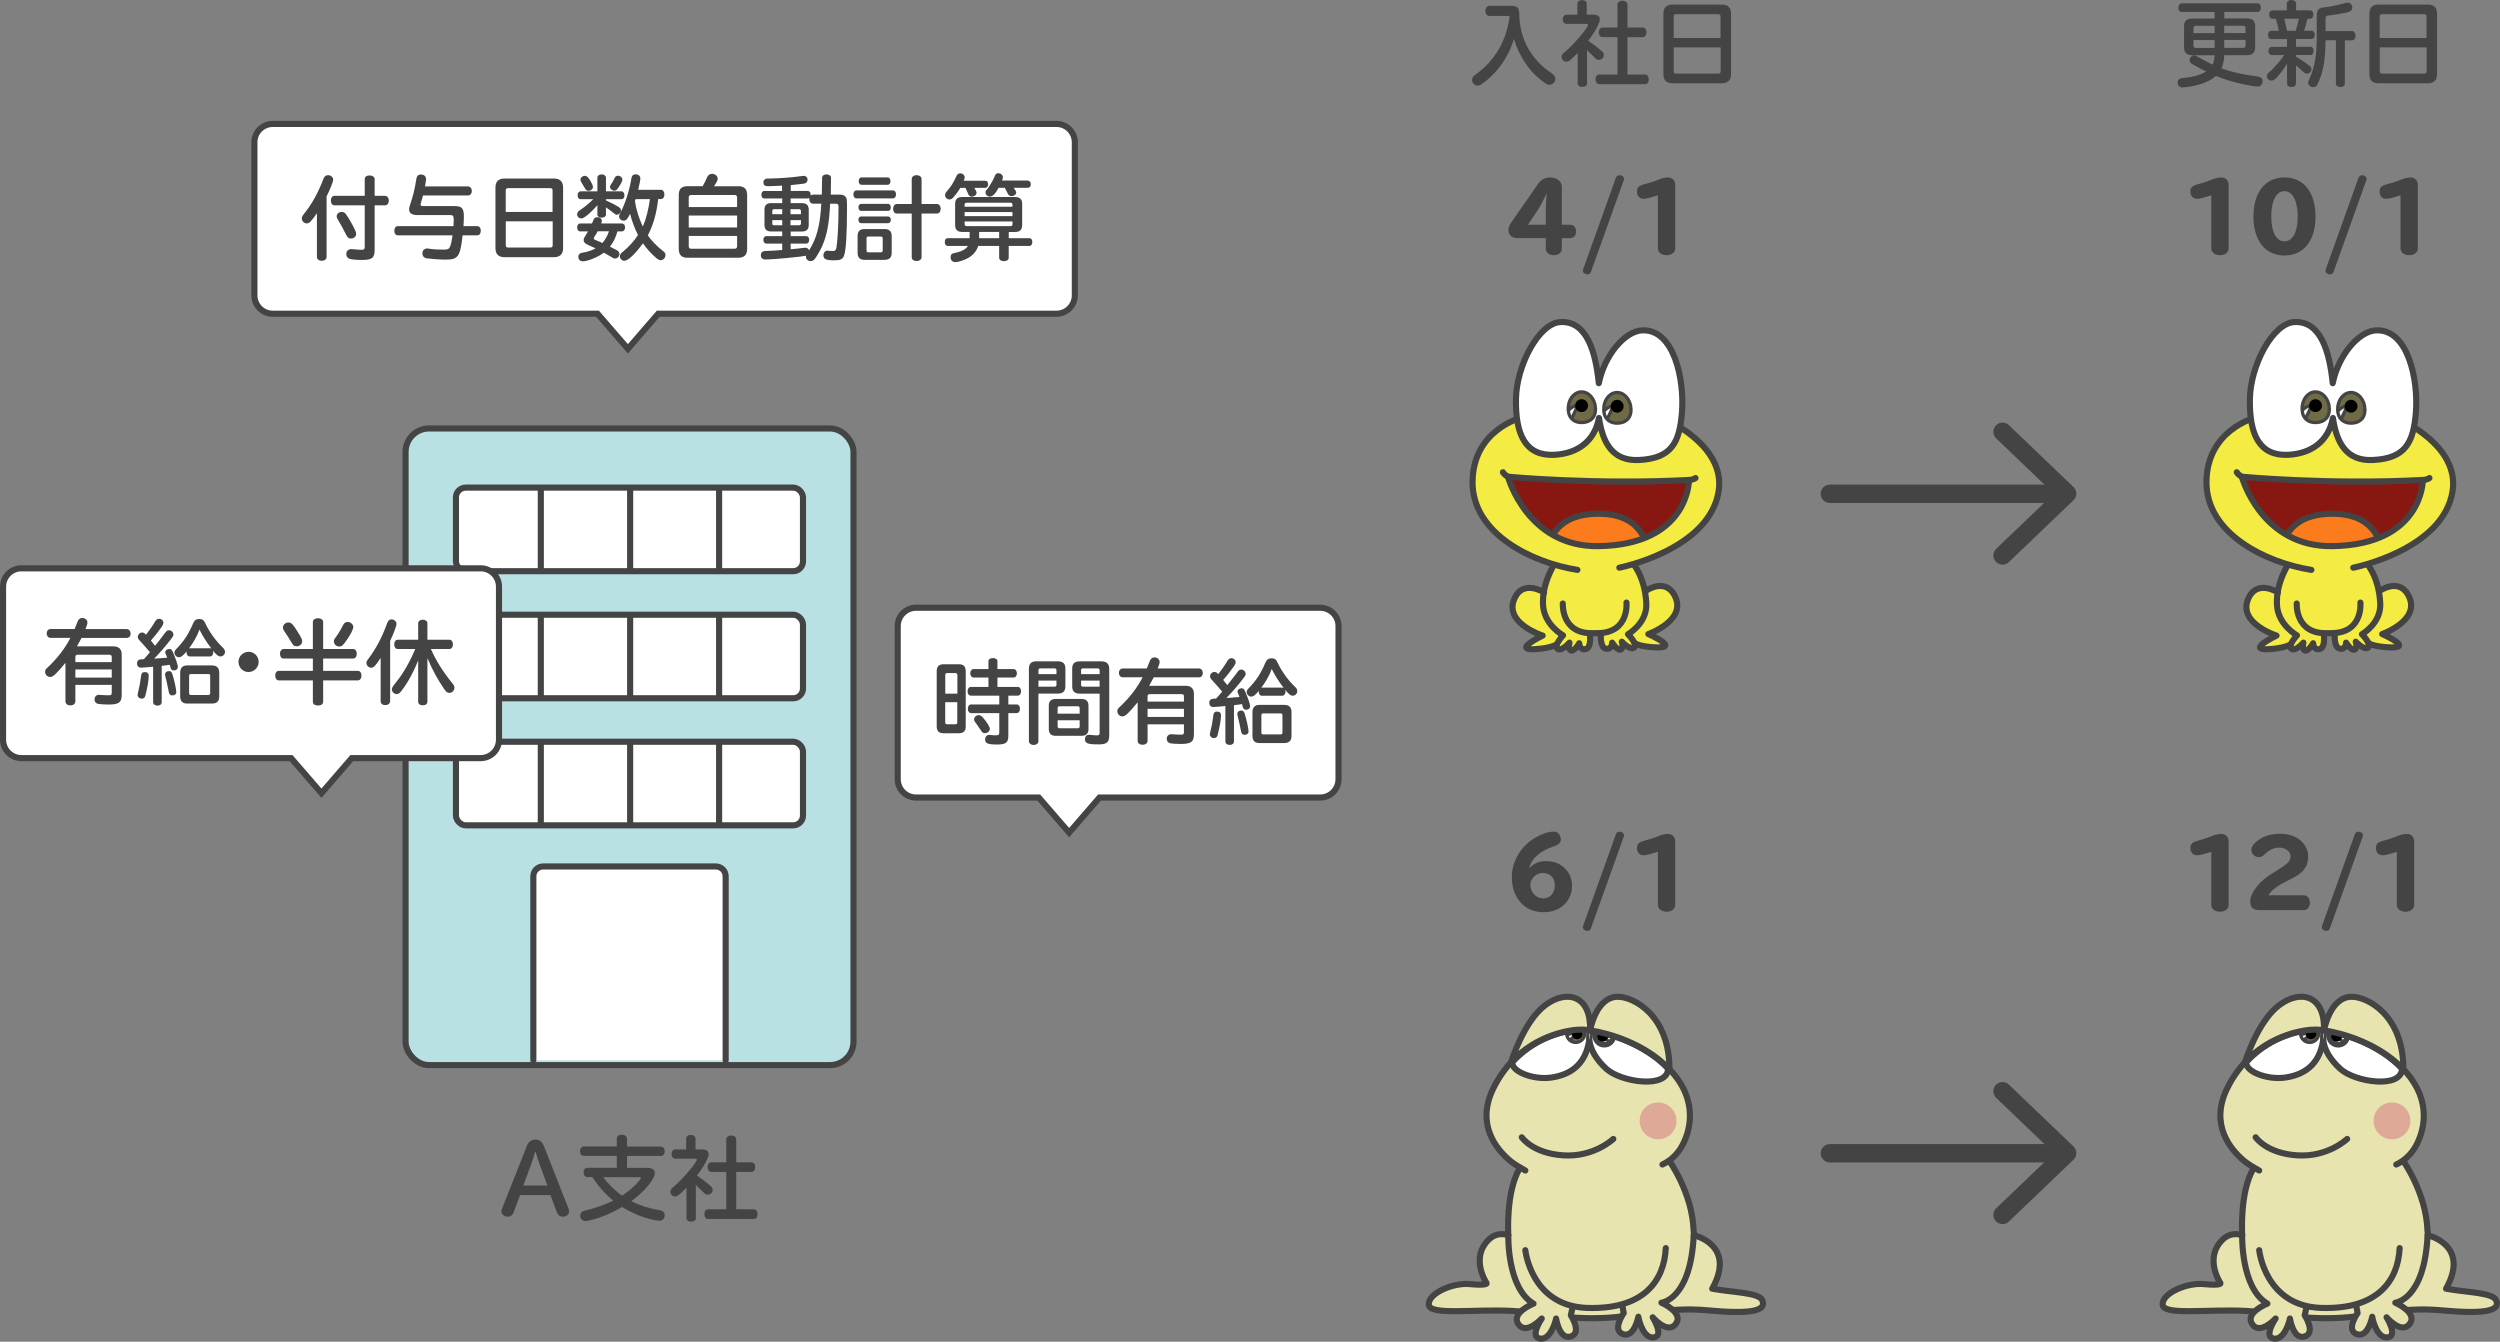 <?xml version="1.0" encoding="UTF-8"?><svg id="_レイヤー_2" xmlns="http://www.w3.org/2000/svg" width="408.32" height="219.14" xmlns:xlink="http://www.w3.org/1999/xlink" viewBox="0 0 408.32 219.14"><rect x="0" y="0" width="408.32" height="219.14" fill="#808080" stroke="none"/><defs><style>.cls-1,.cls-2,.cls-3,.cls-4,.cls-5,.cls-6,.cls-7,.cls-8,.cls-9,.cls-10,.cls-11,.cls-12,.cls-13{stroke:#444;}.cls-1,.cls-2,.cls-3,.cls-4,.cls-5,.cls-6,.cls-8,.cls-9,.cls-12,.cls-13{stroke-linecap:round;stroke-linejoin:round;}.cls-1,.cls-14{fill:#881712;}.cls-2{fill:#b9e0e2;}.cls-3{fill:#e7e4af;}.cls-4{fill:#fc7c1d;}.cls-5,.cls-15,.cls-8,.cls-12{fill:#fff;}.cls-6,.cls-7,.cls-9,.cls-10,.cls-13{fill:none;}.cls-7,.cls-10,.cls-11{stroke-miterlimit:10;}.cls-7,.cls-11,.cls-12{stroke-width:.54px;}.cls-16{clip-path:url(#clippath);}.cls-17{fill:#f4eb43;}.cls-18{fill:#dea996;}.cls-19{fill:#444;}.cls-20,.cls-11{fill:#706b47;}.cls-21{clip-path:url(#clippath-1);}.cls-22{clip-path:url(#clippath-4);}.cls-23{clip-path:url(#clippath-3);}.cls-24{clip-path:url(#clippath-2);}.cls-25{clip-path:url(#clippath-7);}.cls-26{clip-path:url(#clippath-8);}.cls-27{clip-path:url(#clippath-6);}.cls-28{clip-path:url(#clippath-5);}.cls-29{clip-path:url(#clippath-9);}.cls-8,.cls-9{stroke-width:.91px;}.cls-13{stroke-width:3px;}</style><clipPath id="clippath"><circle class="cls-11" cx="257.35" cy="168.76" r="1.49" transform="translate(58.04 403.25) rotate(-82.89)"/></clipPath><clipPath id="clippath-1"><circle class="cls-8" cx="262.03" cy="169.16" r="1.49" transform="translate(-18.92 33.72) rotate(-7.11)"/></clipPath><clipPath id="clippath-2"><circle class="cls-11" cx="377.21" cy="168.76" r="1.49" transform="translate(163.08 522.19) rotate(-82.89)"/></clipPath><clipPath id="clippath-3"><circle class="cls-8" cx="381.89" cy="169.16" r="1.49" transform="translate(-18 48.56) rotate(-7.11)"/></clipPath><clipPath id="clippath-4"><path class="cls-11" d="M266.38,66.77c.08,1.54-.88,2.28-2.1,2.34s-2.26-.57-2.34-2.1,.85-2.83,2.08-2.9c1.23-.07,2.29,1.13,2.37,2.66Z"/></clipPath><clipPath id="clippath-5"><path class="cls-11" d="M260.58,66.67c.08,1.54-.88,2.28-2.1,2.34-1.23,.07-2.26-.57-2.34-2.1s.85-2.83,2.08-2.9c1.23-.07,2.29,1.13,2.37,2.66Z"/></clipPath><clipPath id="clippath-6"><path class="cls-1" d="M246.28,77.86s14.32,1.35,29.58,.53c0,0,.04,10.55-14.72,10.81-11.7,.21-14.85-11.34-14.85-11.34Z"/></clipPath><clipPath id="clippath-7"><path class="cls-11" d="M386.25,66.77c.08,1.54-.88,2.28-2.1,2.34s-2.26-.57-2.34-2.1,.85-2.83,2.08-2.9c1.23-.07,2.29,1.13,2.37,2.66Z"/></clipPath><clipPath id="clippath-8"><path class="cls-11" d="M380.44,66.67c.08,1.54-.88,2.28-2.1,2.34-1.23,.07-2.26-.57-2.34-2.1s.85-2.83,2.08-2.9c1.23-.07,2.29,1.13,2.37,2.66Z"/></clipPath><clipPath id="clippath-9"><path class="cls-1" d="M366.14,77.86s14.32,1.35,29.58,.53c0,0,.04,10.55-14.72,10.81-11.7,.21-14.85-11.34-14.85-11.34Z"/></clipPath></defs><g id="_会社ルールの設定"><g><g><path class="cls-19" d="M247.66,38.89c-.72,0-1.29-.57-1.29-1.29,0-.52,.12-.78,.75-1.69l4.14-5.94c.45-.65,1.11-.99,1.88-.99,1.12,0,1.95,.63,1.95,1.5v6.23h1.42c.53,0,.92,.46,.92,1.09s-.39,1.09-.92,1.09h-1.42v1.74c0,.62-.54,1.05-1.3,1.05s-1.32-.43-1.32-1.05v-1.74h-4.8Zm4.8-4.38c0-.63,.08-2.19,.15-2.91h-.04c-.38,.9-1,2.1-1.41,2.7l-1.6,2.4h2.91v-2.19Z"/><path class="cls-19" d="M259.87,44.33c-.1,.31-.31,.48-.6,.48-.41,0-.74-.27-.74-.58,0-.09,.02-.17,.04-.25l5.33-14.89c.12-.31,.32-.47,.62-.47,.4,0,.72,.26,.72,.57,0,.09-.01,.18-.04,.25l-5.33,14.9Z"/><path class="cls-19" d="M270.77,31.9c-1.42,.45-1.92,.57-2.34,.57-.65,0-1.07-.48-1.07-1.2,0-.62,.33-.95,1.17-1.16,.65-.17,1.75-.52,2.37-.79,.48-.19,1.09-.34,1.46-.34,.78,0,1.25,.48,1.25,1.27v10.32c0,.65-.58,1.11-1.41,1.11s-1.42-.46-1.42-1.11v-8.67Z"/></g><g><path class="cls-19" d="M249.85,141.76c.58-.69,1.56-1.12,2.56-1.12,1.28,0,2.21,.32,3.02,1.04,.87,.78,1.33,1.8,1.33,2.99,0,2.5-1.92,4.32-4.61,4.32-1.69,0-3-.6-3.97-1.81-.87-1.09-1.25-2.31-1.25-4.05,0-2.12,1.11-4.29,2.91-5.7,1.25-.96,2.79-1.6,3.88-1.6,.48,0,.78,.17,.99,.54,.13,.22,.21,.48,.21,.71,0,.58-.32,.88-1.2,1.17-2.26,.78-3.6,1.98-3.95,3.54h.06Zm.64,1.47c-.34,.39-.54,.84-.54,1.26,0,1.25,.95,2.25,2.12,2.25,1.08,0,1.88-.9,1.88-2.12s-.76-2.04-1.95-2.04c-.6,0-1.12,.23-1.5,.65Z"/><path class="cls-19" d="M259.87,151.56c-.1,.32-.31,.48-.6,.48-.41,0-.74-.27-.74-.58,0-.09,.02-.17,.04-.26l5.33-14.89c.12-.32,.32-.47,.62-.47,.4,0,.72,.26,.72,.57,0,.09-.01,.18-.04,.25l-5.33,14.89Z"/><path class="cls-19" d="M270.77,139.12c-1.42,.45-1.92,.57-2.34,.57-.65,0-1.07-.48-1.07-1.2,0-.62,.33-.95,1.17-1.16,.65-.17,1.75-.52,2.37-.79,.48-.19,1.09-.34,1.46-.34,.78,0,1.25,.48,1.25,1.28v10.32c0,.64-.58,1.11-1.41,1.11s-1.42-.46-1.42-1.11v-8.67Z"/></g><g><rect class="cls-2" x="66.24" y="69.98" width="73.16" height="103.98" rx="3.83" ry="3.83"/><rect class="cls-5" x="74.47" y="79.64" width="56.68" height="13.65" rx="1.6" ry="1.6"/><line class="cls-6" x1="102.92" y1="79.79" x2="102.92" y2="92.97"/><line class="cls-2" x1="88.33" y1="79.79" x2="88.33" y2="92.97"/><line class="cls-2" x1="117.45" y1="79.79" x2="117.45" y2="92.97"/><rect class="cls-5" x="74.47" y="100.4" width="56.68" height="13.65" rx="1.6" ry="1.6"/><line class="cls-2" x1="102.92" y1="100.54" x2="102.92" y2="113.73"/><line class="cls-2" x1="88.33" y1="100.54" x2="88.33" y2="113.73"/><line class="cls-2" x1="117.45" y1="100.54" x2="117.45" y2="113.73"/><rect class="cls-5" x="74.47" y="121.15" width="56.68" height="13.65" rx="1.6" ry="1.6"/><line class="cls-2" x1="102.92" y1="121.3" x2="102.92" y2="134.48"/><line class="cls-2" x1="88.33" y1="121.3" x2="88.33" y2="134.48"/><line class="cls-2" x1="117.45" y1="121.3" x2="117.45" y2="134.48"/><path class="cls-5" d="M87.11,173.17v-30.05c0-.88,.71-1.6,1.6-1.6h28.21c.88,0,1.6,.71,1.6,1.6v30.05"/></g><g><path class="cls-19" d="M83.9,198c-.17,.45-.52,.72-.96,.72-.57,0-1.04-.38-1.04-.84,0-.15,.03-.31,.11-.5l4.04-10.21c.28-.71,.72-1.04,1.39-1.04s1.12,.33,1.39,1.04l4.02,10.21c.08,.18,.1,.35,.1,.5,0,.46-.45,.84-1.02,.84-.45,0-.79-.25-.98-.72l-1.05-2.81h-4.96l-1.05,2.81Zm4.33-7.56c-.24-.66-.66-1.95-.76-2.35h-.06c-.12,.48-.46,1.53-.76,2.35l-1.17,3.19h3.92l-1.16-3.19Z"/><path class="cls-19" d="M100.73,186.02c0-.41,.34-.69,.84-.69s.84,.29,.84,.69v1.24h5.52c.36,0,.63,.33,.63,.78s-.25,.76-.63,.76h-5.52v1.95h3.36c.75,0,1.18,.31,1.18,.84,0,.99-1.72,3.06-3.85,4.6,1.45,.72,3.01,1.21,4.53,1.45,.63,.08,.93,.36,.93,.85,0,.52-.34,.89-.85,.89-.24,0-.88-.1-1.49-.26-1.56-.39-3.19-1.09-4.6-1.98-1.96,1.11-3.41,1.71-5,2.11-.48,.12-.81,.18-.99,.18-.51,0-.87-.36-.87-.87,0-.27,.15-.54,.38-.69q.13-.08,.69-.21c1.37-.33,3.12-.96,4.33-1.56-1.21-.96-2.5-2.42-3.4-3.85h-.81c-.38,0-.63-.3-.63-.76s.25-.75,.63-.75h4.79v-1.95h-5.38c-.38,0-.63-.31-.63-.76s.27-.78,.63-.78h5.38v-1.24Zm-2.19,6.25c.78,1.1,1.88,2.17,3.06,3.02,1.27-.85,2.13-1.62,2.91-2.58,.12-.13,.17-.23,.17-.29,0-.1-.1-.15-.31-.15h-5.82Z"/><path class="cls-19" d="M113.66,198.94c0,.36-.31,.6-.78,.6s-.76-.24-.76-.6v-4.96c-1.16,1.19-1.48,1.44-1.86,1.44-.41,0-.77-.36-.77-.79,0-.19,.09-.39,.23-.54q.06-.06,.43-.38c1.37-1.14,3.66-3.85,3.66-4.3,0-.1-.11-.17-.32-.17h-3.21c-.36,0-.6-.3-.6-.73s.24-.77,.6-.77h1.79v-1.77c0-.36,.32-.61,.76-.61s.77,.25,.77,.61v1.77h1.12c.66,0,1.02,.27,1.02,.75,0,.6-.79,2.07-1.91,3.51,.99,.68,1.44,1.02,2.21,1.68,.24,.19,.36,.42,.36,.66,0,.44-.38,.78-.81,.78-.3,0-.41-.06-.74-.42-.2-.21-.78-.78-1.2-1.17v5.41Zm4.95-12.85c0-.36,.34-.63,.81-.63s.83,.27,.83,.63v3.75h2.5c.36,0,.6,.31,.6,.78s-.24,.79-.6,.79h-2.5v6.1h2.88c.34,0,.6,.33,.6,.79s-.24,.79-.6,.79h-7.51c-.34,0-.58-.33-.58-.79s.24-.79,.58-.79h3v-6.1h-2.43c-.36,0-.62-.33-.62-.79s.25-.78,.62-.78h2.43v-3.75Z"/></g><g><path class="cls-19" d="M361.16,31.9c-1.42,.45-1.92,.57-2.34,.57-.65,0-1.07-.48-1.07-1.2,0-.62,.33-.95,1.17-1.16,.65-.17,1.75-.52,2.37-.79,.48-.19,1.09-.34,1.46-.34,.78,0,1.25,.48,1.25,1.27v10.32c0,.65-.58,1.11-1.41,1.11s-1.42-.46-1.42-1.11v-8.67Z"/><path class="cls-19" d="M378.19,35.36c0,3.94-1.94,6.37-5.07,6.37s-5.07-2.43-5.07-6.37,1.93-6.38,5.07-6.38,5.07,2.43,5.07,6.38Zm-7.23,0c0,2.52,.82,4.06,2.16,4.06s2.16-1.54,2.16-4.06-.83-4.14-2.16-4.14-2.16,1.59-2.16,4.14Z"/><path class="cls-19" d="M381.16,44.33c-.1,.31-.31,.48-.6,.48-.41,0-.74-.27-.74-.58,0-.09,.02-.17,.04-.25l5.33-14.89c.12-.31,.31-.47,.62-.47,.4,0,.72,.26,.72,.57,0,.09-.01,.18-.04,.25l-5.33,14.9Z"/><path class="cls-19" d="M392.06,31.9c-1.42,.45-1.92,.57-2.34,.57-.65,0-1.07-.48-1.07-1.2,0-.62,.33-.95,1.17-1.16,.65-.17,1.75-.52,2.37-.79,.48-.19,1.09-.34,1.46-.34,.78,0,1.25,.48,1.25,1.27v10.32c0,.65-.58,1.11-1.41,1.11s-1.42-.46-1.42-1.11v-8.67Z"/></g><g><path class="cls-19" d="M361.16,139.12c-1.42,.45-1.92,.57-2.34,.57-.65,0-1.07-.48-1.07-1.2,0-.62,.33-.95,1.17-1.16,.65-.17,1.75-.52,2.37-.79,.48-.19,1.09-.34,1.46-.34,.78,0,1.25,.48,1.25,1.28v10.32c0,.64-.58,1.11-1.41,1.11s-1.42-.46-1.42-1.11v-8.67Z"/><path class="cls-19" d="M376.3,146.23c.55,0,.97,.51,.97,1.21s-.4,1.21-.97,1.21h-7.17c-1.18,0-1.6-.39-1.6-1.52,0-.64,.4-1.5,1.11-2.37,.66-.83,1.54-1.56,2.79-2.31l.34-.21c1.94-1.18,2.34-1.59,2.34-2.4,0-.77-.82-1.4-1.84-1.4-.92,0-1.63,.35-2.52,1.21-.23,.23-.53,.35-.83,.35-.66,0-1.21-.54-1.21-1.2,0-.38,.17-.69,.53-1.07,1.02-1.02,2.44-1.56,4.15-1.56,1.18,0,2.24,.3,3.04,.86,.96,.67,1.56,1.74,1.56,2.77s-.25,1.75-.85,2.42c-.5,.53-1.02,.88-2.42,1.58l-.42,.21c-1.28,.6-2.5,1.56-2.8,2.21h5.8Z"/><path class="cls-19" d="M380.56,151.56c-.1,.32-.31,.48-.6,.48-.41,0-.74-.27-.74-.58,0-.09,.02-.17,.04-.26l5.33-14.89c.12-.32,.31-.47,.62-.47,.4,0,.72,.26,.72,.57,0,.09-.01,.18-.04,.25l-5.33,14.89Z"/><path class="cls-19" d="M391.46,139.12c-1.42,.45-1.92,.57-2.34,.57-.65,0-1.07-.48-1.07-1.2,0-.62,.33-.95,1.17-1.16,.65-.17,1.75-.52,2.37-.79,.48-.19,1.09-.34,1.46-.34,.78,0,1.25,.48,1.25,1.28v10.32c0,.64-.58,1.11-1.41,1.11s-1.42-.46-1.42-1.11v-8.67Z"/></g><g><g><path class="cls-15" d="M215.62,99.26h-66c-1.66,0-3,1.34-3,3v25c0,1.66,1.34,3,3,3h20.04l4.96,5.73,4.96-5.73h36.04c1.66,0,3-1.34,3-3v-25c0-1.66-1.34-3-3-3Z"/><path class="cls-10" d="M215.62,99.26h-66c-1.66,0-3,1.34-3,3v25c0,1.66,1.34,3,3,3h20.04l4.96,5.73,4.96-5.73h36.04c1.66,0,3-1.34,3-3v-25c0-1.66-1.34-3-3-3Z"/></g><g><path class="cls-19" d="M156.61,108.49c.75,0,1.12,.36,1.12,1.12v9.04c0,.75-.36,1.11-1.12,1.11h-2.5c-.75,0-1.12-.36-1.12-1.11v-9.04c0-.75,.38-1.12,1.12-1.12h2.5Zm-.25,1.76c0-.21-.1-.32-.31-.32h-1.35c-.21,0-.31,.11-.31,.32v3.04h1.98v-3.04Zm-1.98,4.44v3.3c0,.21,.1,.3,.31,.3h1.35c.22,0,.31-.09,.31-.3v-3.3h-1.98Zm7.05-6.66c0-.33,.3-.55,.75-.55s.73,.22,.73,.55v1.25h2.62c.33,0,.56,.29,.56,.69s-.23,.69-.56,.69h-2.62v1.53h3.32c.31,0,.54,.3,.54,.72s-.23,.71-.54,.71h-1.54v1.44h1.36c.32,0,.54,.28,.54,.7s-.22,.71-.54,.71h-1.36v3.65c0,1.18-.38,1.48-1.86,1.48s-1.93-.19-1.93-.81c0-.48,.27-.77,.72-.77,.06,0,.11,0,.23,.02,.22,.04,.51,.06,.78,.06,.46,0,.58-.1,.58-.51v-3.12h-4.6c-.32,0-.54-.3-.54-.71s.22-.7,.54-.7h4.6v-1.44h-4.62c-.33,0-.56-.29-.56-.71s.23-.72,.56-.72h2.85v-1.53h-2.4c-.34,0-.57-.29-.57-.69s.22-.69,.57-.69h2.4v-1.25Zm-.96,9.08c.72,.83,1.2,1.6,1.2,1.93,0,.36-.39,.71-.79,.71-.3,0-.44-.09-.65-.43-.15-.24-.38-.58-.71-1.04-.42-.55-.42-.57-.42-.81,0-.36,.36-.67,.76-.67,.23,0,.42,.11,.6,.32Z"/><path class="cls-19" d="M169.61,121.03c0,.38-.32,.64-.78,.64s-.78-.25-.78-.64v-11.79c0-.84,.39-1.23,1.23-1.23h3.52c.81,0,1.21,.39,1.21,1.18v2.91c0,.78-.4,1.18-1.2,1.18h-3.21v7.74Zm2.94-11.56c0-.2-.1-.3-.3-.3h-2.33c-.21,0-.31,.09-.31,.3v.64h2.94v-.64Zm-2.94,1.69v.99h2.64c.2,0,.3-.1,.3-.31v-.68h-2.94Zm7.06,3c.74,0,1.11,.38,1.11,1.1v3.81c0,.73-.38,1.11-1.11,1.11h-4.26c-.74,0-1.11-.38-1.11-1.11v-3.81c0-.72,.38-1.1,1.11-1.1h4.26Zm-.33,1.5c0-.21-.1-.31-.32-.31h-2.95c-.21,0-.33,.1-.33,.31v.9h3.6v-.9Zm-3.6,1.98v.99c0,.21,.12,.32,.33,.32h2.95c.21,0,.32-.11,.32-.32v-.99h-3.6Zm3.58-4.35c-.79,0-1.2-.39-1.2-1.18v-2.92c0-.78,.39-1.17,1.2-1.17h3.6c.83,0,1.25,.41,1.25,1.23v10.82c0,1.17-.39,1.51-1.73,1.51-1.81,0-2.23-.17-2.23-.86,0-.45,.25-.71,.69-.71,.08,0,.11,0,.24,.02,.24,.04,.75,.08,1,.08,.36,0,.46-.11,.46-.46v-6.35h-3.28Zm3.28-3.82c0-.2-.12-.3-.31-.3h-2.42c-.2,0-.3,.1-.3,.3v.64h3.03v-.64Zm0,1.69h-3.03v.68c0,.21,.09,.31,.3,.31h2.73v-.99Z"/><path class="cls-19" d="M193.67,112.01c.87,0,1.33,.46,1.33,1.32v6.55c0,1.29-.45,1.63-2.15,1.63-.55,0-1.36-.04-1.69-.11-.38-.08-.6-.34-.6-.72,0-.46,.29-.76,.75-.76,.04,0,.08,0,.24,.01,.3,.03,.88,.06,1.32,.06,.4,0,.5-.07,.5-.42v-1.27h-5.94v2.7c0,.38-.33,.64-.81,.64s-.81-.25-.81-.64v-6.3c-1.48,1.8-2.02,2.31-2.49,2.31s-.83-.39-.83-.86c0-.31,.06-.39,.55-.84,1.47-1.38,2.78-3.1,3.58-4.69h-3.25c-.36,0-.62-.3-.62-.72s.26-.72,.62-.72h3.93c.12-.25,.36-.87,.45-1.12,.18-.48,.44-.69,.79-.69,.48,0,.86,.33,.86,.75,0,.21-.06,.41-.32,1.06h6.75c.34,0,.62,.32,.62,.74s-.26,.71-.62,.71h-7.39c-.24,.46-.53,1-.75,1.38h5.97Zm-.3,1.72c0-.24-.12-.36-.36-.36h-5.22c-.24,0-.36,.12-.36,.36v.86h5.94v-.86Zm-5.94,2.04v1.33h5.94v-1.33h-5.94Z"/><path class="cls-19" d="M199.51,112.84c-.57-.67-.72-.86-1.62-1.84-.19-.2-.25-.35-.25-.54,0-.38,.33-.71,.71-.71,.23,0,.38,.07,.63,.36,.51-.66,1.11-1.51,1.5-2.19,.2-.3,.38-.42,.63-.42,.39,0,.71,.29,.71,.64,0,.2-.06,.33-.27,.66-.53,.76-1.16,1.58-1.77,2.25,.29,.36,.51,.64,.67,.85l.74-.93c.51-.64,.57-.73,.92-1.21,.21-.29,.39-.41,.63-.41,.36,0,.71,.35,.71,.71,0,.21-.06,.33-.32,.66-.92,1.2-1.78,2.21-2.82,3.29q1.12-.09,1.33-.11l.63-.04,.17-.03c-.13-.34-.18-.43-.23-.57-.07-.15-.09-.21-.09-.3,0-.3,.29-.54,.65-.54,.31,0,.42,.09,.6,.51,.57,1.37,.81,2.08,.81,2.42s-.27,.57-.66,.57c-.21,0-.39-.1-.48-.28t-.09-.29l-.09-.35c-.29,.05-.46,.08-1.12,.15l-.2,.03v5.92c0,.34-.27,.57-.69,.57s-.71-.22-.71-.57v-5.78l-.24,.02-.3,.03q-1.37,.11-1.42,.11c-.41,0-.67-.27-.67-.69,0-.33,.15-.55,.42-.63,.12-.04,.22-.04,.61-.06h.08c.32-.33,.67-.75,1-1.14l-.09-.12Zm-.09,4.05c0,.64-.21,1.83-.55,3.18-.08,.31-.29,.48-.58,.48-.39,0-.69-.27-.69-.63,0-.07,.01-.12,.08-.4,.27-1.14,.29-1.23,.51-2.78,.04-.36,.24-.52,.6-.52,.43,0,.64,.22,.64,.67Zm3.85-.38c.3,.9,.65,2.47,.65,2.94,0,.36-.24,.57-.65,.57-.21,0-.39-.11-.48-.29-.04-.08-.06-.09-.11-.38-.21-1.04-.38-1.83-.55-2.49-.03-.17-.04-.21-.04-.28,0-.3,.27-.53,.63-.53,.27,0,.45,.15,.55,.45Zm2.85-2.87c-.32,0-.53-.27-.53-.67,0-.03,0-.06,.01-.13-.61,.72-.9,.94-1.24,.94-.38,0-.74-.36-.74-.75,0-.22,.08-.36,.36-.66,1.24-1.29,1.93-2.36,2.71-4.17,.21-.48,.49-.68,.99-.68s.74,.17,.99,.72c.67,1.42,1.71,2.86,2.87,3.97,.24,.22,.34,.43,.34,.67,0,.41-.34,.75-.74,.75-.34,0-.61-.21-1.18-.9l-.04-.06c.03,.13,.04,.2,.04,.3,0,.39-.22,.66-.53,.66h-3.33Zm3.67,1.49c.75,0,1.15,.4,1.15,1.17v3.9c0,.75-.4,1.16-1.15,1.16h-4.09c-.78,0-1.14-.39-1.14-1.2v-3.83c0-.79,.38-1.2,1.14-1.2h4.09Zm-.35-2.82c.09,0,.15,.01,.23,.06-.86-1.12-1.42-2.03-1.96-3.11-.39,1.07-.92,2.03-1.7,3.06,.04-.01,.06-.01,.11-.01h3.33Zm-3.42,7.35c0,.2,.09,.29,.29,.29h2.85c.19,0,.3-.1,.3-.29v-2.85c0-.18-.11-.29-.3-.29h-2.85c-.18,0-.29,.09-.29,.27v2.86Z"/></g></g><g><path class="cls-19" d="M246.88,.96c1.04,.02,1.27,.33,1.26,1.62,.18,3.99,1.95,7.14,5.34,9.43,.38,.25,.55,.52,.55,.87,0,.51-.43,.96-.94,.96-.29,0-.48-.08-.96-.42-2.24-1.59-3.99-4.14-4.86-7.06-.66,2.16-1.75,4.06-3.24,5.62-.66,.69-1.39,1.33-2.05,1.77-.24,.15-.45,.23-.67,.23-.46,0-.88-.44-.88-.92,0-.24,.1-.48,.3-.66q.08-.06,.45-.35c3.09-2.32,4.86-5.41,5.4-9.45h-3.3c-.41,0-.67-.33-.67-.82s.27-.83,.67-.83h3.62Z"/><path class="cls-19" d="M259.22,13.6c0,.36-.31,.6-.78,.6s-.76-.24-.76-.6v-4.96c-1.16,1.19-1.48,1.44-1.86,1.44-.41,0-.77-.36-.77-.79,0-.19,.09-.39,.23-.54q.06-.06,.43-.38c1.37-1.14,3.66-3.85,3.66-4.3,0-.1-.11-.17-.32-.17h-3.21c-.36,0-.6-.3-.6-.73s.24-.77,.6-.77h1.79V.63c0-.36,.32-.61,.76-.61s.77,.25,.77,.61v1.77h1.12c.66,0,1.02,.27,1.02,.75,0,.6-.79,2.07-1.91,3.51,.99,.68,1.44,1.02,2.21,1.68,.24,.19,.36,.42,.36,.66,0,.44-.38,.78-.81,.78-.3,0-.41-.06-.74-.42-.2-.21-.78-.78-1.2-1.17v5.41Zm4.95-12.85c0-.36,.34-.63,.81-.63s.83,.27,.83,.63v3.75h2.5c.36,0,.6,.31,.6,.78s-.24,.79-.6,.79h-2.5v6.1h2.88c.34,0,.6,.33,.6,.79s-.24,.79-.6,.79h-7.51c-.34,0-.58-.33-.58-.79s.24-.79,.58-.79h3V6.07h-2.43c-.36,0-.62-.33-.62-.79s.25-.78,.62-.78h2.43V.75Z"/><path class="cls-19" d="M281.23,.75c1,0,1.5,.5,1.5,1.5V12.09c0,1-.51,1.51-1.51,1.51h-8.05c-1,0-1.49-.5-1.49-1.5V2.25c0-1,.48-1.5,1.49-1.5h8.07Zm-.21,1.95c0-.24-.13-.38-.38-.38h-6.9c-.25,0-.38,.12-.38,.38v3.51h7.65V2.7Zm-7.65,5.04v3.9c0,.25,.1,.38,.38,.38h6.9c.24,0,.38-.12,.38-.38v-3.9h-7.65Z"/></g><g><path class="cls-19" d="M367.02,3.02c.89,0,1.31,.42,1.31,1.27v3.43c0,.85-.44,1.29-1.31,1.29h-3.73c-.04,.87-.18,1.52-.46,2.16,1.47,.55,3.57,1.03,5.85,1.32,.58,.07,.86,.31,.86,.77,0,.52-.32,.87-.83,.87-.81,0-3.44-.55-4.95-1.06-.57-.18-1.11-.39-1.83-.67-.63,.55-1.39,.98-2.4,1.3-.87,.29-2.42,.58-3.08,.58-.46,0-.78-.31-.78-.78,0-.3,.15-.56,.42-.67q.12-.06,.72-.12c1.44-.14,2.71-.52,3.51-1.04-.62-.28-1.7-.87-2.22-1.18-.35-.23-.48-.41-.48-.68,0-.39,.34-.75,.71-.75,.24,0,.38,.06,.87,.35,.66,.38,1.74,.94,2.17,1.14,.2-.42,.3-.88,.34-1.53h-3.69c-.86,0-1.3-.44-1.3-1.29v-3.43c0-.85,.43-1.27,1.3-1.27h3.69V1.95h-5.35c-.36,0-.58-.27-.58-.69s.24-.72,.58-.72h12.33c.35,0,.57,.3,.57,.72s-.22,.69-.57,.69h-5.4v1.06h3.73Zm-8.38,1.18c-.24,0-.36,.12-.38,.38v.83h3.45v-1.2h-3.07Zm-.38,2.33v.92c0,.25,.13,.38,.38,.38h3.07v-1.29h-3.45Zm8.5-1.95c0-.24-.13-.38-.38-.38h-3.1v1.2h3.48v-.83Zm-3.48,3.24h3.1c.24,0,.38-.14,.38-.38v-.92h-3.48v1.29Z"/><path class="cls-19" d="M370.94,6.38c-.3,0-.51-.27-.51-.69,0-.39,.21-.66,.51-.66h1.26c-.15-.77-.25-1.14-.5-1.96h-.54c-.33,0-.55-.29-.55-.68s.22-.69,.55-.69h2.34V.6c0-.36,.32-.6,.75-.6s.77,.25,.77,.6V1.69h2.28c.32,0,.54,.29,.54,.69s-.22,.68-.54,.68h-.43c-.12,.6-.38,1.5-.57,1.96h1.25c.3,0,.51,.29,.51,.66,0,.4-.21,.69-.51,.69h-2.55v1.27h2.38c.29,0,.51,.3,.51,.67s-.21,.67-.51,.67h-2.38v.27c.96,.58,1.32,.83,2.16,1.44,.24,.17,.36,.38,.36,.62,0,.39-.33,.72-.71,.72-.25,0-.36-.06-.69-.36-.45-.4-.86-.78-1.12-1v2.96c0,.34-.3,.58-.74,.58s-.72-.23-.72-.58v-3.23c-.54,.9-1.17,1.73-1.75,2.32-.34,.35-.54,.45-.83,.45-.38,0-.71-.33-.71-.71,0-.18,.08-.39,.21-.52t.29-.25c.79-.73,1.67-1.74,2.27-2.62l.04-.08h-2.03c-.3,0-.53-.28-.53-.67s.23-.67,.53-.67h2.5v-1.27h-2.59Zm2.14-3.31c.18,.66,.36,1.4,.46,1.96h1.41c.2-.58,.36-1.2,.48-1.79l.04-.18h-2.4Zm6.76,3.52c-.06,2.77-.25,4.24-.76,5.79-.17,.52-.5,1.29-.63,1.5-.13,.23-.38,.36-.64,.36-.45,0-.83-.33-.83-.73q0-.18,.29-.81c.78-1.77,1.12-3.75,1.12-6.54V2.55c0-.9,.33-1.29,1.18-1.35,1.29-.15,2.13-.33,3.43-.69,.25-.08,.33-.09,.45-.09,.42,0,.75,.38,.75,.84,0,.28-.18,.52-.5,.64-.38,.15-.63,.2-1.68,.38-.2,.03-.33,.06-.84,.14-.27,.06-.75,.1-.9,.12-.3,0-.45,.13-.45,.45v2.08h4.31c.34,0,.58,.31,.58,.77s-.24,.75-.58,.75h-1.16v7.05c0,.34-.3,.58-.74,.58s-.72-.24-.72-.58V6.58h-1.7Z"/><path class="cls-19" d="M396.54,.75c1,0,1.5,.5,1.5,1.5V12.09c0,1-.51,1.51-1.51,1.51h-8.05c-1,0-1.49-.5-1.49-1.5V2.25c0-1,.48-1.5,1.49-1.5h8.07Zm-.21,1.95c0-.24-.13-.38-.38-.38h-6.9c-.25,0-.38,.12-.38,.38v3.51h7.65V2.7Zm-7.65,5.04v3.9c0,.25,.1,.38,.38,.38h6.9c.24,0,.38-.12,.38-.38v-3.9h-7.65Z"/></g><g><g><path class="cls-15" d="M172.55,20.24H44.55c-1.66,0-3,1.34-3,3v25c0,1.66,1.34,3,3,3h53.04l4.96,5.73,4.96-5.73h65.04c1.66,0,3-1.34,3-3V23.24c0-1.66-1.34-3-3-3Z"/><path class="cls-10" d="M172.55,20.24H44.55c-1.66,0-3,1.34-3,3v25c0,1.66,1.34,3,3,3h53.04l4.96,5.73,4.96-5.73h65.04c1.66,0,3-1.34,3-3V23.24c0-1.66-1.34-3-3-3Z"/></g><g><path class="cls-19" d="M51.74,34.85c-.27,.43-.63,.91-.98,1.29-.21,.24-.4,.35-.66,.35-.42,0-.81-.39-.81-.81,0-.24,.08-.4,.38-.77,1.37-1.74,2.25-3.36,3.17-5.73,.15-.39,.39-.57,.74-.57,.45,0,.84,.34,.84,.73,0,.34-.54,1.69-1.08,2.73v9.88c0,.39-.32,.64-.79,.64s-.79-.25-.79-.64v-7.11Zm7.83-5.6c0-.36,.32-.6,.79-.6s.83,.25,.83,.6v2.73h1.68c.36,0,.63,.33,.63,.79s-.26,.77-.63,.77h-1.68v7.3c0,1.28-.43,1.62-2.11,1.62-.9,0-1.71-.08-2.04-.21-.3-.1-.48-.39-.48-.78,0-.48,.34-.79,.88-.79,.08,0,.12,0,.27,.03,.38,.04,.99,.09,1.37,.09s.49-.12,.49-.5v-6.76h-4.93c-.36,0-.6-.3-.6-.77s.24-.79,.6-.79h4.93v-2.73Zm-3.07,5.73c.39,.51,1.2,1.93,1.47,2.56,.17,.36,.2,.48,.2,.67,0,.42-.38,.75-.83,.75-.39,0-.58-.15-.83-.66-.29-.62-.93-1.8-1.35-2.48-.12-.18-.17-.33-.17-.49,0-.4,.36-.72,.83-.72,.27,0,.51,.12,.67,.36Z"/><path class="cls-19" d="M76.43,30.45c.36,0,.63,.31,.63,.75s-.27,.73-.63,.73h-7.35c-.11,.45-.21,.81-.33,1.17-.04,.14-.06,.24-.06,.31,0,.18,.12,.25,.43,.25h5.1c1.21,0,1.54,.35,1.54,1.67,0,.39-.01,.87-.06,1.6h2.23c.35,0,.6,.31,.6,.75,0,.46-.24,.76-.6,.76h-2.37l-.03,.25c-.38,3.22-.74,3.71-2.71,3.71-.9,0-2.45-.11-3.08-.2-.5-.07-.75-.38-.75-.84s.32-.78,.81-.78c.1,0,.19,.01,.46,.06,.43,.08,1.29,.13,2.16,.13,.71,0,.93-.1,1.1-.52,.13-.33,.27-.95,.38-1.68v-.13s-8.92,0-8.92,0c-.34,0-.58-.3-.58-.75s.24-.76,.58-.76h9.09c.01-.44,.03-.65,.03-.96,0-.71-.09-.84-.54-.84h-5.35c-.93,0-1.39-.3-1.39-.93,0-.19,.04-.45,.15-.72,.45-1.29,.83-2.83,1-4.11,.08-.62,.32-.87,.79-.87,.51,0,.83,.3,.83,.77,0,.15-.01,.19-.18,1.17h7.02Z"/><path class="cls-19" d="M90.47,29.16c1,0,1.5,.5,1.5,1.5v9.84c0,1-.51,1.51-1.51,1.51h-8.05c-1,0-1.49-.5-1.49-1.5v-9.85c0-1,.48-1.5,1.49-1.5h8.07Zm-.21,1.95c0-.24-.13-.38-.38-.38h-6.9c-.25,0-.38,.12-.38,.38v3.51h7.65v-3.51Zm-7.65,5.04v3.9c0,.25,.1,.38,.38,.38h6.9c.24,0,.38-.12,.38-.38v-3.9h-7.65Z"/><path class="cls-19" d="M94.84,32.54c-.3,0-.5-.25-.5-.63s.2-.66,.5-.66h2.73v-2.25c0-.3,.3-.52,.69-.52s.71,.23,.71,.52v2.25h2.52c.29,0,.5,.27,.5,.66s-.19,.63-.5,.63h-2.52v.19c2.1,.99,2.45,1.21,2.45,1.64,0,.36-.32,.7-.65,.7-.2,0-.27-.04-.57-.3-.3-.24-.69-.52-1.23-.9v1.17c0,.3-.29,.51-.71,.51s-.69-.21-.69-.51v-1.53c-.48,.58-1.2,1.29-1.79,1.74-.46,.34-.62,.42-.86,.42-.36,0-.66-.3-.66-.67,0-.18,.09-.38,.24-.51t.32-.23c.75-.52,1.44-1.09,2.07-1.72h-2.05Zm6.01,5.25c-.27,.97-.67,1.8-1.23,2.49,.6,.3,1.05,.54,1.16,.6,.25,.17,.39,.36,.39,.6,0,.39-.32,.74-.69,.74-.24,0-.27-.01-.75-.32-.36-.22-.58-.34-1.11-.63-.88,.69-2.61,1.41-3.44,1.41-.43,0-.72-.3-.72-.74,0-.25,.12-.45,.33-.57,.12-.06,.15-.06,.53-.13,.76-.15,1.41-.36,1.96-.68-.34-.17-.69-.31-1.14-.51-.6-.27-.81-.48-.81-.84,0-.24,.06-.38,.38-.87,.11-.17,.21-.33,.33-.55h-1.28c-.3,0-.49-.25-.49-.65s.21-.64,.49-.64h1.92c.12-.24,.17-.36,.24-.57,.12-.3,.33-.46,.62-.46,.45,0,.76,.25,.76,.61,0,.13-.01,.2-.1,.42h3.4c.29,0,.5,.29,.5,.64s-.21,.65-.5,.65h-.75Zm-4.42-8.26c.27,.45,.42,.81,.42,1.02,0,.31-.34,.62-.71,.62-.28,0-.45-.12-.66-.5-.17-.31-.35-.61-.54-.92-.09-.15-.14-.25-.14-.38,0-.34,.33-.65,.72-.65,.31,0,.51,.18,.9,.79Zm1.2,8.23c-.22,.42-.34,.6-.51,.84-.09,.12-.13,.24-.13,.32,0,.17,.03,.18,.52,.39,.34,.13,.53,.21,.87,.38,.46-.52,.84-1.18,1.08-1.92h-1.83Zm4.02-8.43c0,.24-.22,.69-.73,1.44-.17,.25-.36,.38-.58,.38-.36,0-.71-.31-.71-.63,0-.14,.03-.23,.18-.42,.18-.24,.41-.66,.57-1.02,.1-.24,.3-.38,.55-.38,.39,0,.72,.29,.72,.63Zm2.52,8.98c-.51-.98-.96-2.21-1.26-3.39-.41,.85-.66,1.12-1.04,1.12-.41,0-.75-.31-.75-.69,0-.19,.04-.3,.22-.63,.75-1.4,1.49-3.67,1.8-5.67,.06-.38,.3-.58,.66-.58,.46,0,.79,.27,.79,.67,0,.23-.17,1.11-.36,1.86h3.72c.33,0,.57,.31,.57,.76s-.24,.75-.57,.75h-.45c-.25,2.27-.79,4.18-1.63,5.82l-.06,.11c.53,.81,1.58,1.89,2.54,2.61,.24,.17,.34,.36,.34,.62,0,.43-.36,.83-.78,.83-.2,0-.39-.09-.62-.27-.81-.66-1.67-1.6-2.28-2.49-1.25,1.74-2.44,2.86-3.06,2.86-.36,0-.71-.36-.71-.73,0-.2,.09-.38,.22-.53t.35-.29c.92-.76,1.81-1.75,2.38-2.64l-.04-.1Zm.87-1.43c.49-1.14,.88-2.68,1.11-4.36h-2.34c-.01,.06-.03,.09-.08,.24l-.03,.07c.21,1.41,.63,2.79,1.29,4.17l.04-.12Z"/><path class="cls-19" d="M120.59,30.41c.97,0,1.44,.46,1.44,1.44v8.79c0,.98-.48,1.46-1.44,1.46h-8.31c-.96,0-1.42-.48-1.42-1.46v-8.79c0-.98,.46-1.44,1.42-1.44h2.49c.29-.51,.5-.95,.71-1.44,.17-.38,.45-.58,.81-.58,.5,0,.93,.36,.93,.78,0,.27-.03,.35-.6,1.25h3.97Zm-.2,1.83c0-.25-.15-.39-.4-.39h-7.09c-.27,0-.41,.13-.41,.39v1.58h7.9v-1.58Zm-7.9,2.96v1.95h7.9v-1.95h-7.9Zm0,3.34v1.67c0,.29,.13,.42,.41,.42h7.09c.25,0,.4-.15,.4-.41v-1.68h-7.9Z"/><path class="cls-19" d="M127.73,32.42h-2.9c-.29,0-.48-.25-.48-.6,0-.38,.19-.63,.48-.63h2.9v-.87l-1.28,.06q-.83,.03-1,.03c-.55,0-.76-.18-.76-.62,0-.31,.15-.52,.42-.6,.12-.03,.17-.03,.51-.03,2.02-.04,3.57-.17,5.29-.4,.21-.04,.25-.04,.33-.04,.39,0,.66,.25,.66,.64,0,.33-.21,.56-.58,.63-.43,.06-.75,.1-2.17,.24v.96h2.78c.29,0,.48,.25,.48,.63,0,.05,0,.08-.01,.14,.1-.12,.25-.18,.42-.18h1.41l.04-2.73c0-.34,.3-.57,.72-.57s.74,.24,.74,.57l-.04,2.73h1.41c.42,0,.72,.09,.92,.27,.29,.27,.32,.45,.32,1.8,0,4.41-.17,7.15-.5,7.94-.24,.58-.58,.73-1.67,.73-1.25,0-1.68-.21-1.68-.81,0-.45,.27-.77,.64-.77,.03,0,.09,0,.17,.02,.29,.03,.58,.04,.74,.04,.34,0,.5-.13,.57-.55,.15-.79,.3-3.14,.33-5.01,.01-.74,.01-1.2,.01-1.32,.01-.12,.01-.25,.01-.28,0-.44-.09-.56-.43-.56h-.95c-.13,3.1-.51,5.1-1.25,6.82-.3,.69-.88,1.71-1.24,2.19-.18,.22-.42,.36-.68,.36-.43,0-.78-.31-.78-.71,0-.04,.01-.1,.03-.18-.87,.2-5.46,.63-6.6,.63-.52,0-.79-.24-.79-.72,0-.33,.15-.55,.44-.63,.12-.04,.17-.04,.63-.06,.63-.01,1.29-.06,2.42-.15v-1.04h-2.6c-.28,0-.48-.25-.48-.62s.2-.6,.48-.6h2.6v-.76h-1.83c-.71,0-1.07-.36-1.07-1.08v-2.49c0-.71,.36-1.06,1.07-1.06h1.83v-.77Zm.03,2.56v-.81h-1.35c-.18,0-.27,.1-.27,.31v.5h1.62Zm-1.62,.97v.54c0,.21,.08,.3,.29,.3h1.33v-.84h-1.62Zm4.68-1.47c0-.19-.12-.31-.3-.31h-1.41v.81h1.71v-.5Zm-1.71,2.31h1.39c.2,0,.32-.1,.32-.3v-.54h-1.71v.84Zm1.92-3.61c.71,0,1.06,.36,1.06,1.06v2.49c0,.72-.36,1.08-1.06,1.08h-1.89v.76h2.54c.29,0,.48,.24,.48,.6s-.18,.62-.48,.62h-2.54v.92l1.04-.1c.27-.02,.54-.06,.76-.09,.44-.04,.51-.06,.58-.06,.32,0,.54,.17,.63,.43,1.24-1.95,1.81-4.14,1.98-7.53v-.09h-1.33c-.36,0-.62-.31-.62-.75,0-.07,0-.13,.03-.21-.09,.08-.18,.1-.3,.1h-2.78v.77h1.89Z"/><path class="cls-19" d="M145.84,31.1c.3,0,.51,.27,.51,.65s-.21,.65-.51,.65h-5.96c-.29,0-.5-.27-.5-.65s.21-.65,.5-.65h5.96Zm-1.35,6.31c.76,0,1.15,.39,1.15,1.16v2.73c0,.76-.39,1.14-1.17,1.14h-3.28c-.75,0-1.12-.38-1.12-1.14v-2.75c0-.76,.36-1.14,1.12-1.14h3.3Zm.58-2.05c.25,0,.43,.23,.43,.54s-.18,.55-.43,.55h-4.44c-.25,0-.43-.22-.43-.55s.17-.54,.43-.54h4.44Zm0-2.06c.24,0,.42,.24,.42,.59s-.17,.55-.42,.55h-4.44c-.25,0-.42-.23-.42-.57s.18-.57,.42-.57h4.44Zm-.08-4.33c.27,0,.45,.25,.45,.61s-.18,.6-.45,.6h-4.28c-.28,0-.46-.24-.46-.6s.18-.61,.46-.61h4.28Zm-3.46,11.92c0,.23,.09,.32,.3,.32h2.05c.18,0,.29-.11,.29-.3v-1.98c0-.19-.1-.3-.3-.3h-2.04c-.21,0-.3,.09-.3,.3v1.96Zm7.38-11.65c0-.36,.33-.63,.79-.63s.82,.25,.82,.63v4.08h2.52c.34,0,.6,.35,.6,.79s-.25,.77-.6,.77h-2.52v7.12c0,.38-.33,.63-.82,.63s-.79-.25-.79-.63v-7.12h-2.46c-.33,0-.58-.33-.58-.77s.25-.79,.58-.79h2.46v-4.08Z"/><path class="cls-19" d="M164.75,38.9h3.4c.27,0,.46,.27,.46,.63s-.19,.64-.46,.64h-3.4v1.93c0,.33-.32,.56-.78,.56s-.78-.23-.78-.56v-1.93h-3.42c-.24,.79-.79,1.46-1.57,1.93-.63,.36-1.65,.71-2.16,.71-.48,0-.78-.31-.78-.81,0-.42,.18-.6,.71-.69,1.05-.21,1.82-.61,2.12-1.14h-3.32c-.27,0-.46-.25-.46-.64s.2-.63,.46-.63h3.6v-1.02h-1.23c-.76,0-1.14-.38-1.14-1.12v-3.46c0-.75,.38-1.12,1.14-1.12h8.67c.76,0,1.14,.36,1.14,1.12v3.45c0,.76-.38,1.14-1.14,1.14h-1.05v1.02Zm-5.61-8.22c.27,.44,.36,.65,.36,.82,0,.33-.36,.62-.79,.62-.3,0-.48-.15-.63-.56-.11-.25-.3-.71-.39-.88h-.85c-.25,.46-.62,.97-.96,1.36-.36,.44-.53,.54-.81,.54-.38,0-.71-.33-.71-.71,0-.21,.07-.38,.27-.61,.74-.85,1.04-1.32,1.58-2.49,.15-.33,.33-.46,.63-.46,.39,0,.72,.3,.72,.65,0,.15-.04,.3-.15,.56h3.52c.27,0,.46,.24,.46,.58s-.19,.58-.46,.58h-1.79Zm6.22,3.09v-.31c0-.24-.1-.35-.33-.35h-7.16c-.21,0-.33,.12-.33,.35v.31h7.81Zm0,.87h-7.81v.66h7.81v-.66Zm-7.81,1.53v.42c0,.23,.12,.34,.33,.34h7.16c.22,0,.33-.1,.33-.34v-.42h-7.81Zm2.37,1.71v1.02h3.27v-1.02h-3.27Zm7.98-8.37c.27,0,.46,.24,.46,.58s-.19,.58-.46,.58h-2.31v.04c.29,.39,.38,.57,.38,.75,0,.31-.34,.57-.75,.57-.32,0-.5-.13-.67-.51-.11-.23-.32-.65-.44-.85h-1c-.57,1.02-.99,1.44-1.46,1.44-.36,0-.69-.31-.69-.68,0-.19,.04-.3,.24-.49,.18-.21,.33-.42,.64-.95,.21-.3,.48-.84,.62-1.2s.3-.5,.6-.5c.39,0,.74,.3,.74,.66,0,.13-.03,.25-.13,.54h4.24Z"/></g></g><g><g><path class="cls-15" d="M78.5,92.82H3.5c-1.66,0-3,1.34-3,3v25c0,1.66,1.34,3,3,3H47.54l4.96,5.73,4.96-5.73h21.04c1.66,0,3-1.34,3-3v-25c0-1.66-1.34-3-3-3Z"/><path class="cls-10" d="M78.5,92.82H3.5c-1.66,0-3,1.34-3,3v25c0,1.66,1.34,3,3,3H47.54l4.96,5.73,4.96-5.73h21.04c1.66,0,3-1.34,3-3v-25c0-1.66-1.34-3-3-3Z"/></g><g><path class="cls-19" d="M18.55,105.57c.87,0,1.33,.47,1.33,1.32v6.55c0,1.29-.45,1.63-2.15,1.63-.55,0-1.36-.04-1.69-.1-.38-.08-.6-.34-.6-.72,0-.47,.29-.77,.75-.77,.04,0,.08,0,.24,.02,.3,.03,.88,.06,1.32,.06,.4,0,.5-.08,.5-.42v-1.28h-5.94v2.7c0,.38-.33,.65-.81,.65s-.81-.26-.81-.65v-6.3c-1.48,1.8-2.02,2.31-2.49,2.31s-.83-.39-.83-.85c0-.32,.06-.39,.55-.84,1.47-1.38,2.78-3.11,3.58-4.7h-3.25c-.36,0-.62-.3-.62-.72s.26-.72,.62-.72h3.93c.12-.25,.36-.87,.45-1.12,.18-.48,.44-.69,.79-.69,.48,0,.86,.33,.86,.75,0,.21-.06,.41-.32,1.07h6.75c.34,0,.62,.31,.62,.74s-.26,.7-.62,.7h-7.39c-.24,.47-.53,1-.75,1.38h5.97Zm-.3,1.73c0-.24-.12-.36-.36-.36h-5.22c-.24,0-.36,.12-.36,.36v.85h5.94v-.85Zm-5.94,2.04v1.33h5.94v-1.33h-5.94Z"/><path class="cls-19" d="M24.38,106.4c-.57-.67-.72-.85-1.62-1.84-.19-.2-.25-.34-.25-.54,0-.38,.33-.71,.71-.71,.23,0,.38,.08,.63,.36,.51-.66,1.11-1.51,1.5-2.19,.2-.3,.38-.42,.63-.42,.39,0,.71,.29,.71,.65,0,.19-.06,.33-.27,.66-.53,.76-1.16,1.57-1.77,2.25,.29,.36,.51,.65,.67,.86l.74-.93c.51-.65,.57-.74,.92-1.21,.21-.29,.39-.41,.63-.41,.36,0,.71,.34,.71,.71,0,.21-.06,.33-.32,.66-.92,1.2-1.78,2.2-2.82,3.28q1.12-.09,1.33-.1l.63-.04,.17-.03c-.13-.34-.18-.43-.23-.57-.07-.15-.09-.21-.09-.3,0-.3,.29-.54,.65-.54,.31,0,.42,.09,.6,.51,.57,1.37,.81,2.08,.81,2.42s-.27,.57-.66,.57c-.21,0-.39-.11-.48-.29t-.09-.29l-.09-.34c-.29,.04-.46,.08-1.12,.15l-.2,.03v5.92c0,.35-.27,.57-.69,.57s-.71-.22-.71-.57v-5.77h-.24s-.3,.04-.3,.04q-1.37,.1-1.42,.1c-.41,0-.67-.27-.67-.69,0-.33,.15-.55,.42-.63,.12-.04,.22-.04,.61-.06h.08c.32-.33,.67-.75,1-1.14l-.09-.12Zm-.09,4.05c0,.65-.21,1.83-.55,3.18-.08,.32-.29,.48-.58,.48-.39,0-.69-.27-.69-.63,0-.08,.01-.12,.08-.41,.27-1.14,.29-1.23,.51-2.77,.04-.36,.24-.53,.6-.53,.43,0,.64,.22,.64,.67Zm3.85-.38c.3,.9,.65,2.48,.65,2.94,0,.36-.24,.57-.65,.57-.21,0-.39-.1-.48-.28-.04-.08-.06-.09-.11-.38-.21-1.04-.38-1.83-.55-2.49-.03-.17-.04-.21-.04-.29,0-.3,.27-.53,.63-.53,.27,0,.45,.15,.55,.45Zm2.85-2.86c-.32,0-.53-.27-.53-.68,0-.03,0-.06,.01-.13-.61,.72-.9,.95-1.24,.95-.38,0-.74-.36-.74-.75,0-.22,.08-.36,.36-.66,1.24-1.29,1.93-2.35,2.71-4.17,.21-.48,.49-.67,.99-.67s.74,.17,.99,.72c.67,1.42,1.71,2.87,2.87,3.97,.24,.23,.34,.44,.34,.68,0,.4-.34,.75-.74,.75-.34,0-.61-.21-1.18-.9l-.04-.06c.03,.13,.04,.19,.04,.3,0,.39-.22,.66-.53,.66h-3.33Zm3.67,1.48c.75,0,1.15,.41,1.15,1.17v3.9c0,.75-.4,1.15-1.15,1.15h-4.09c-.78,0-1.14-.39-1.14-1.2v-3.83c0-.79,.38-1.2,1.14-1.2h4.09Zm-.35-2.82c.09,0,.15,.01,.23,.06-.86-1.12-1.42-2.02-1.96-3.1-.39,1.06-.92,2.02-1.7,3.06,.04-.01,.06-.01,.11-.01h3.33Zm-3.42,7.35c0,.19,.09,.29,.29,.29h2.85c.19,0,.3-.11,.3-.29v-2.85c0-.18-.11-.28-.3-.28h-2.85c-.18,0-.29,.09-.29,.27v2.87Z"/><path class="cls-19" d="M42.25,108.11c0,.9-.75,1.65-1.67,1.65s-1.63-.75-1.63-1.67,.76-1.63,1.67-1.63,1.63,.76,1.63,1.65Z"/><path class="cls-19" d="M51.1,101.58c0-.34,.34-.6,.84-.6s.84,.26,.84,.6v4.42h4.89c.34,0,.6,.31,.6,.78s-.24,.78-.6,.78h-4.89v2.01h5.66c.36,0,.6,.32,.6,.77s-.24,.79-.6,.79h-5.66v3.5c0,.36-.33,.6-.84,.6s-.84-.24-.84-.6v-3.5h-5.55c-.36,0-.6-.33-.6-.79s.24-.77,.6-.77h5.55v-2.01h-4.77c-.36,0-.6-.31-.6-.78s.26-.78,.6-.78h4.77v-4.42Zm-3.3,.43c.3,.36,.88,1.23,1.21,1.83,.32,.57,.34,.65,.34,.9,0,.46-.4,.82-.9,.82-.38,0-.55-.12-.83-.6-.24-.43-.75-1.25-1.2-1.89-.15-.24-.21-.39-.21-.58,0-.44,.42-.83,.9-.83,.24,0,.5,.12,.67,.34Zm9.9,.42c0,.36-.42,1.19-1.09,2.13-.6,.87-.79,1.04-1.2,1.04-.48,0-.88-.39-.88-.84,0-.22,.04-.33,.27-.63,.39-.51,.94-1.42,1.24-2.05,.15-.32,.42-.5,.74-.5,.48,0,.93,.41,.93,.85Z"/><path class="cls-19" d="M63.71,114.54c0,.36-.32,.62-.78,.62s-.76-.25-.76-.62v-7.09c-.79,1.25-1.16,1.61-1.54,1.61-.42,0-.78-.36-.78-.78,0-.24,.03-.31,.35-.72,1.21-1.61,2.22-3.51,3.03-5.77,.15-.44,.38-.63,.72-.63,.44,0,.81,.35,.81,.74,0,.34-.5,1.65-1.04,2.78v9.88Zm6.66-8.56c.78,1.83,1.98,3.74,3.6,5.73,.18,.21,.25,.39,.25,.62,0,.45-.38,.84-.81,.84-.34,0-.51-.12-.87-.64-1-1.44-2.01-3.29-2.73-5.04v7.11c0,.36-.3,.6-.76,.6s-.75-.24-.75-.6v-6.72c-.71,1.8-1.68,3.6-2.67,4.88-.38,.5-.53,.6-.85,.6-.42,0-.78-.38-.78-.79q0-.3,.55-.96c1.28-1.56,2.42-3.54,3.27-5.61h-2.85c-.36,0-.58-.3-.58-.75s.24-.76,.58-.76h3.33v-2.68c0-.35,.32-.6,.75-.6s.76,.24,.76,.6v2.68h3.57c.36,0,.6,.31,.6,.75,0,.46-.24,.76-.6,.76h-3.01Z"/></g></g><polyline class="cls-13" points="327.07 90.72 337.62 80.62 327.07 70.52"/><line class="cls-13" x1="333.91" y1="80.65" x2="298.87" y2="80.65"/><polyline class="cls-13" points="327.07 198.43 337.62 188.33 327.07 178.23"/><line class="cls-13" x1="333.91" y1="188.36" x2="298.87" y2="188.36"/><g><g><path class="cls-3" d="M272.54,189.45s3.86,5.31,4.07,11.49c.03,.81,.14-.02,.03,.81,0,0,7.03,1.54,3.01,8.73,3.42,.63,7.63,.62,8.18,1.89,.77,1.74-1.88,2.3-8.85,1.65-6.98-.65-11.38,1.04-17.31,1.25-6.46,.23-8.63-.84-14.69-1.16-6.33-.33-13.49,.79-13.62-1.03-.13-1.81,3.89-3.62,6.71-3.35,2.82,.27,2.75-.13,2.75-.13,0,0-2.79-4.1,.34-7.14,1.48-1.44,3.19-.71,3.19-.71,0,0-.44-7.07,1.84-10.89,0,0,3.37-5.1,12.47-5.1s11.88,3.7,11.88,3.7Z"/><path class="cls-3" d="M246.35,201.74s-.24,8.63,4.12,11.18c0,0-3.76,1.48-2.48,3.35s3.82-.92,3.82-.92c0,0-2.01,2.93-.34,3.27s2.56-2.57,2.68-3.27c0,0,.54,3.54,2.41,2.93,1.88-.6,0-3.45,0-3.45l.27-1.21"/><path class="cls-3" d="M264.98,213.24l.22,1.22s-1.98,2.77-.13,3.44c1.85,.67,2.52-2.84,2.52-2.84,.1,.71,.87,3.64,2.56,3.37s-.22-3.28-.22-3.28c0,0,2.45,2.89,3.79,1.06s-2.36-3.44-2.36-3.44c0,0,4.79-.47,5.27-11.02"/><path class="cls-3" d="M249.13,204.19s.94,9.14,10.13,9.43c9.19,.29,12.54-4.4,12.81-9.77"/></g><g><g><path class="cls-3" d="M249.13,191.18c-.81-.45-1.89-1.09-2.46-1.57-2.28-1.91-5.67-5.99-2.75-11.89,4.16-8.41,12.28-9.61,14.62-9.55,2.35,.07,11.07,1.88,15.5,8.12,2.99,4.22,2.05,8.46,.64,10.95-.85,1.49-2,2.41-3.16,2.96"/><path class="cls-6" d="M248.55,185.75s1.74,2.62,6.77,2.95c5.03,.34,8.18-2.68,8.18-2.68"/><circle class="cls-18" cx="270.81" cy="183.07" r="3.01"/><g><path class="cls-5" d="M253.4,175.99c2.81-.42,5.56-1.85,6.19-6.2-.05-.51,0-1.01,.13-1.51-.47-.07-.86-.1-1.15-.11-1.84-.05-7.29,.7-11.49,5.22-.52,1.48,3.22,3.06,6.32,2.6Z"/><path class="cls-5" d="M259.71,168.29c-.02,.54-.06,1.04-.13,1.51,.14,1.59,1.12,3.23,2.73,4.73,2.44,2.27,10.13,3.34,10.13,0-3.94-4.15-9.84-5.82-12.74-6.24Z"/><path class="cls-15" d="M259.72,168.29c-.14,.5-.18,1.02-.13,1.54,.07-.48,.11-.99,.13-1.54h0Z"/></g></g><g><g><circle class="cls-20" cx="257.35" cy="168.76" r="1.49" transform="translate(58.04 403.25) rotate(-82.89)"/><g class="cls-16"><path class="cls-12" d="M255.26,169.28s1.7-.8,1.86-.32-1.2,1.17-1.2,1.17l-.67-.85Z"/></g><circle class="cls-7" cx="257.35" cy="168.76" r="1.49" transform="translate(58.04 403.25) rotate(-82.89)"/></g><circle cx="257.6" cy="168.87" r=".86" transform="translate(-50.15 181.74) rotate(-35.64)"/></g><g><g><circle class="cls-15" cx="262.03" cy="169.16" r="1.49" transform="translate(-18.92 33.72) rotate(-7.11)"/><g class="cls-21"><path class="cls-12" d="M264.11,169.68s-1.7-.8-1.86-.32,1.2,1.17,1.2,1.17l.67-.85Z"/></g><circle class="cls-9" cx="262.03" cy="169.16" r="1.49" transform="translate(-18.92 33.72) rotate(-7.11)"/></g><circle cx="261.77" cy="169.27" r=".86" transform="translate(-28.33 283.38) rotate(-54.36)"/></g><g><path class="cls-3" d="M258.54,168.17c.3,0,.7,.05,1.17,.11h0c.17-5.65-3.72-6.76-7.28-4.14-3.56,2.62-5.63,9.35-5.63,9.35,0,0,0,0,0,0,4.28-4.61,9.85-5.38,11.73-5.33Z"/><path class="cls-3" d="M272.67,174.63h0c0-8.83-5.88-11.83-8.43-11.83-3.6,0-4.53,5.49-4.53,5.49h0c2.95,.43,8.95,2.12,12.96,6.35Z"/></g></g></g><g><g><path class="cls-3" d="M392.4,189.45s3.86,5.31,4.07,11.49c.03,.81,.14-.02,.03,.81,0,0,7.03,1.54,3.01,8.73,3.42,.63,7.63,.62,8.18,1.89,.77,1.74-1.88,2.3-8.85,1.65-6.98-.65-11.38,1.04-17.31,1.25-6.46,.23-8.63-.84-14.69-1.16-6.33-.33-13.49,.79-13.62-1.03-.13-1.81,3.89-3.62,6.71-3.35,2.82,.27,2.75-.13,2.75-.13,0,0-2.79-4.1,.34-7.14,1.48-1.44,3.19-.71,3.19-.71,0,0-.44-7.07,1.84-10.89,0,0,3.37-5.1,12.47-5.1s11.88,3.7,11.88,3.7Z"/><path class="cls-3" d="M366.21,201.74s-.24,8.63,4.12,11.18c0,0-3.76,1.48-2.48,3.35s3.82-.92,3.82-.92c0,0-2.01,2.93-.34,3.27s2.56-2.57,2.68-3.27c0,0,.54,3.54,2.41,2.93,1.88-.6,0-3.45,0-3.45l.27-1.21"/><path class="cls-3" d="M384.84,213.24l.22,1.22s-1.98,2.77-.13,3.44c1.85,.67,2.52-2.84,2.52-2.84,.1,.71,.87,3.64,2.56,3.37s-.22-3.28-.22-3.28c0,0,2.45,2.89,3.79,1.06s-2.36-3.44-2.36-3.44c0,0,4.79-.47,5.27-11.02"/><path class="cls-3" d="M368.99,204.19s.94,9.14,10.13,9.43c9.19,.29,12.54-4.4,12.81-9.77"/></g><g><g><path class="cls-3" d="M368.99,191.18c-.81-.45-1.89-1.09-2.46-1.57-2.28-1.91-5.67-5.99-2.75-11.89,4.16-8.41,12.28-9.61,14.62-9.55,2.35,.07,11.07,1.88,15.5,8.12,2.99,4.22,2.05,8.46,.64,10.95-.85,1.49-2,2.41-3.16,2.96"/><path class="cls-6" d="M368.41,185.75s1.74,2.62,6.77,2.95c5.03,.34,8.18-2.68,8.18-2.68"/><circle class="cls-18" cx="390.68" cy="183.07" r="3.01"/><g><path class="cls-5" d="M373.27,175.99c2.81-.42,5.56-1.85,6.19-6.2-.05-.51,0-1.01,.13-1.51-.47-.07-.86-.1-1.15-.11-1.84-.05-7.29,.7-11.49,5.22-.52,1.48,3.22,3.06,6.32,2.6Z"/><path class="cls-5" d="M379.58,168.29c-.02,.54-.06,1.04-.13,1.51,.14,1.59,1.12,3.23,2.73,4.73,2.44,2.27,10.13,3.34,10.13,0-3.94-4.15-9.84-5.82-12.74-6.24Z"/><path class="cls-15" d="M379.58,168.29c-.14,.5-.18,1.02-.13,1.54,.07-.48,.11-.99,.13-1.54h0Z"/></g></g><g><g><circle class="cls-20" cx="377.21" cy="168.76" r="1.49" transform="translate(163.08 522.19) rotate(-82.89)"/><g class="cls-24"><path class="cls-12" d="M375.13,169.28s1.7-.8,1.86-.32-1.2,1.17-1.2,1.17l-.67-.85Z"/></g><circle class="cls-7" cx="377.21" cy="168.76" r="1.49" transform="translate(163.08 522.19) rotate(-82.89)"/></g><circle cx="377.47" cy="168.87" r=".86" transform="translate(-27.69 251.58) rotate(-35.64)"/></g><g><g><circle class="cls-15" cx="381.89" cy="169.16" r="1.49" transform="translate(-18 48.56) rotate(-7.11)"/><g class="cls-23"><path class="cls-12" d="M383.98,169.68s-1.7-.8-1.86-.32,1.2,1.17,1.2,1.17l.67-.85Z"/></g><circle class="cls-9" cx="381.89" cy="169.16" r="1.49" transform="translate(-18 48.56) rotate(-7.11)"/></g><circle cx="381.64" cy="169.27" r=".86" transform="translate(21.69 380.79) rotate(-54.36)"/></g><g><path class="cls-3" d="M378.41,168.17c.3,0,.7,.05,1.17,.11h0c.17-5.65-3.72-6.76-7.28-4.14-3.56,2.62-5.63,9.35-5.63,9.35,0,0,0,0,0,0,4.28-4.61,9.85-5.38,11.73-5.33Z"/><path class="cls-3" d="M392.54,174.63h0c0-8.83-5.88-11.83-8.43-11.83-3.6,0-4.53,5.49-4.53,5.49h0c2.95,.43,8.95,2.12,12.96,6.35Z"/></g></g></g><g><g><path class="cls-17" d="M273.64,97.55c-1.52-3.44-4.87-1.03-4.88-1.03-.39-1.69-2.5-5.4-2.73-5.4-.02,0-.04,.02-.06,.02l-11.52,.18s-.09,.03-.11,.07c-.21,.38-1.73,3.45-2.02,5.37,0,0-3.69-2.29-5.06,1.2-1.53,3.89,4.68,5.86,4.68,5.86,0,0-5.7,2.72-.51,2.16,2.06-.22,2.73-.66,2.85-.76-.13,.32-.14,.62,.1,.77,.68,.44,1.94-1.03,1.94-1.03,0,0-.27,1.05,.19,1.26,.59,.28,1.4-1.16,1.4-1.16,0,0,.04,1.11,.97,.97,.85-.13,.89-.75,.82-2h.01c.12,0,.21-.6,.33-.6,.38,0,.49,.02,.49,.02h.49c.09,0,.17-.01,.25-.02h0c-.01,1.25,.21,2.44,1.06,2.54,.06,0,.11,0,.16,0,.77-.03,.77-1.01,.77-1.01h0s.87,1.42,1.45,1.12c.36,.01,.27-.66,.19-1.03-.03-.14-.06-.23-.06-.24,0,0,1.01,1.1,1.71,1.06,.1,0,.19-.03,.28-.09,.23-.16,.2-.45,.06-.77,.13,.09,.82,.51,2.88,.67,5.21,.4-.6-2.14-.6-2.14,0,0,6.13-2.15,4.43-6Z"/><path class="cls-6" d="M259.69,103.46c.07,1.25,.06,2.44-.79,2.57-.93,.14-.97-.97-.97-.97,0,0-.81,1.44-1.4,1.16-.45-.22-.19-1.26-.19-1.26,0,0-1.26,1.47-1.94,1.03-.72-.47,.89-2.22,.89-2.22,0,0-3.09-1.7-3.27-4.96-.2-3.76,2.02-6.95,2.33-7.46,.02-.04,.06-.06,.11-.06l11.49-.18s.08,.02,.11,.05c.33,.48,2.58,2.63,2.83,7.38,.17,3.26-2.99,5.05-2.99,5.05,0,0,1.68,1.7,.98,2.19-.66,.46-1.99-.97-1.99-.97,0,0,.31,1.04-.13,1.27-.58,.3-1.45-1.12-1.45-1.12,0,0,0,1.11-.93,1-.85-.1-.95-1.3-.94-2.54"/><path class="cls-6" d="M252.19,96.76s-3.54-2.3-4.91,1.19c-1.53,3.89,4.68,5.86,4.68,5.86,0,0-5.7,2.72-.51,2.16,2.31-.25,2.84-.77,2.84-.77"/><g><path class="cls-6" d="M268.77,96.53s3.36-2.42,4.88,1.03c1.69,3.84-4.43,6-4.43,6,0,0,5.81,2.54,.6,2.14-2.32-.18-2.87-.69-2.87-.69"/><path class="cls-6" d="M265.65,98.42s.49,4.91-4.61,4.99c-.38,0-.59,0-.98,.01-5.1,.08-4.81-4.85-4.81-4.85"/></g></g><g><path class="cls-17" d="M264.48,92.72s14.69-2.88,16.22-12.48c1.18-7.45-8.54-11.68-8.54-11.68l-23.76-.31s-7.81,2-7.88,10.45,9.68,13.2,17.13,14.39l6.84-.37Z"/><g><path class="cls-6" d="M257.64,93.08c-7.45-1.18-17.2-5.94-17.13-14.39s7.88-10.45,7.88-10.45"/><path class="cls-6" d="M272.16,68.56s9.72,4.23,8.54,11.68c-1.53,9.59-16.22,12.48-16.22,12.48"/></g><path class="cls-5" d="M268.21,53.95c-2.88,.15-6.18,4.14-7.08,8.64-.51-4.96-1.88-10.22-6.28-9.99-3.49,.19-7.14,7-7.25,12.52-.11,5.88,1.56,9.41,6.29,9.16,3.85-.21,6.56-2.28,7.27-6.01,.61,4.13,2.25,7.09,6.58,6.86,5.26-.28,6.57-2.81,6.97-7.76,.43-5.28-1.26-13.69-6.52-13.41Z"/><g><g><path class="cls-20" d="M266.38,66.77c.08,1.54-.88,2.28-2.1,2.34s-2.26-.57-2.34-2.1,.85-2.83,2.08-2.9c1.23-.07,2.29,1.13,2.37,2.66Z"/><g class="cls-22"><path class="cls-12" d="M261.55,67.54s1-1.11,1.52-1.14,0,.87-.29,1.47-.45,1.05-.45,1.05l-.78-1.39Z"/></g><path class="cls-7" d="M266.38,66.77c.08,1.54-.88,2.28-2.1,2.34s-2.26-.57-2.34-2.1,.85-2.83,2.08-2.9c1.23-.07,2.29,1.13,2.37,2.66Z"/></g><circle cx="264.13" cy="66.35" r="1.05"/></g><g><g><path class="cls-20" d="M260.58,66.67c.08,1.54-.88,2.28-2.1,2.34-1.23,.07-2.26-.57-2.34-2.1s.85-2.83,2.08-2.9c1.23-.07,2.29,1.13,2.37,2.66Z"/><g class="cls-28"><path class="cls-12" d="M255.75,67.44s1-1.11,1.52-1.14,0,.87-.29,1.47-.45,1.05-.45,1.05l-.78-1.39Z"/></g><path class="cls-7" d="M260.58,66.67c.08,1.54-.88,2.28-2.1,2.34-1.23,.07-2.26-.57-2.34-2.1s.85-2.83,2.08-2.9c1.23-.07,2.29,1.13,2.37,2.66Z"/></g><circle cx="258.32" cy="66.25" r="1.05"/></g><g><g><path class="cls-14" d="M246.28,77.86s14.32,1.35,29.58,.53c0,0,.04,10.55-14.72,10.81-11.7,.21-14.85-11.34-14.85-11.34Z"/><g class="cls-27"><path class="cls-4" d="M253.18,88.57s.8-4.79,8.19-4.66c7.39,.13,7.7,5.92,7.7,5.92l-8.89,1.53-7.01-2.79Z"/></g><path class="cls-6" d="M246.28,77.86s14.32,1.35,29.58,.53c0,0,.04,10.55-14.72,10.81-11.7,.21-14.85-11.34-14.85-11.34Z"/></g><path class="cls-5" d="M246.28,77.86c-.61-.33-.81-.73-.81-.73"/><path class="cls-5" d="M275.85,78.39c.68,0,1.07-.31,1.07-.31"/></g></g></g><g><g><path class="cls-17" d="M393.51,97.55c-1.52-3.44-4.87-1.03-4.88-1.03-.39-1.69-2.5-5.4-2.73-5.4-.02,0-.04,.02-.06,.02l-11.52,.18s-.09,.03-.11,.07c-.21,.38-1.73,3.45-2.02,5.37,0,0-3.69-2.29-5.06,1.2-1.53,3.89,4.68,5.86,4.68,5.86,0,0-5.7,2.72-.51,2.16,2.06-.22,2.73-.66,2.85-.76-.13,.32-.14,.62,.1,.77,.68,.44,1.94-1.03,1.94-1.03,0,0-.27,1.05,.19,1.26,.59,.28,1.4-1.16,1.4-1.16,0,0,.04,1.11,.97,.97,.85-.13,.89-.75,.82-2h.01c.12,0,.21-.6,.33-.6,.38,0,.49,.02,.49,.02h.49c.09,0,.17-.01,.25-.02h0c-.01,1.25,.21,2.44,1.06,2.54,.06,0,.11,0,.16,0,.77-.03,.77-1.01,.77-1.01h0s.87,1.42,1.45,1.12c.36,.01,.27-.66,.19-1.03-.03-.14-.06-.23-.06-.24,0,0,1.01,1.1,1.71,1.06,.1,0,.19-.03,.28-.09,.23-.16,.2-.45,.06-.77,.13,.09,.82,.51,2.88,.67,5.21,.4-.6-2.14-.6-2.14,0,0,6.13-2.15,4.43-6Z"/><path class="cls-6" d="M379.56,103.46c.07,1.25,.06,2.44-.79,2.57-.93,.14-.97-.97-.97-.97,0,0-.81,1.44-1.4,1.16-.45-.22-.19-1.26-.19-1.26,0,0-1.26,1.47-1.94,1.03-.72-.47,.89-2.22,.89-2.22,0,0-3.09-1.7-3.27-4.96-.2-3.76,2.02-6.95,2.33-7.46,.02-.04,.06-.06,.11-.06l11.49-.18s.08,.02,.11,.05c.33,.48,2.58,2.63,2.83,7.38,.17,3.26-2.99,5.05-2.99,5.05,0,0,1.68,1.7,.98,2.19-.66,.46-1.99-.97-1.99-.97,0,0,.31,1.04-.13,1.27-.58,.3-1.45-1.12-1.45-1.12,0,0,0,1.11-.93,1-.85-.1-.95-1.3-.94-2.54"/><path class="cls-6" d="M372.05,96.76s-3.54-2.3-4.91,1.19c-1.53,3.89,4.68,5.86,4.68,5.86,0,0-5.7,2.72-.51,2.16,2.31-.25,2.84-.77,2.84-.77"/><g><path class="cls-6" d="M388.63,96.53s3.36-2.42,4.88,1.03c1.69,3.84-4.43,6-4.43,6,0,0,5.81,2.54,.6,2.14-2.32-.18-2.87-.69-2.87-.69"/><path class="cls-6" d="M385.52,98.42s.49,4.91-4.61,4.99c-.38,0-.59,0-.98,.01-5.1,.08-4.81-4.85-4.81-4.85"/></g></g><g><path class="cls-17" d="M384.35,92.72s14.69-2.88,16.22-12.48c1.18-7.45-8.54-11.68-8.54-11.68l-23.76-.31s-7.81,2-7.88,10.45,9.68,13.2,17.13,14.39l6.84-.37Z"/><g><path class="cls-6" d="M377.51,93.08c-7.45-1.18-17.2-5.94-17.13-14.39s7.88-10.45,7.88-10.45"/><path class="cls-6" d="M392.03,68.56s9.72,4.23,8.54,11.68c-1.53,9.59-16.22,12.48-16.22,12.48"/></g><path class="cls-5" d="M388.08,53.95c-2.88,.15-6.18,4.14-7.08,8.64-.51-4.96-1.88-10.22-6.28-9.99-3.49,.19-7.14,7-7.25,12.52-.11,5.88,1.56,9.41,6.29,9.16,3.85-.21,6.56-2.28,7.27-6.01,.61,4.13,2.25,7.09,6.58,6.86,5.26-.28,6.57-2.81,6.97-7.76,.43-5.28-1.26-13.69-6.52-13.41Z"/><g><g><path class="cls-20" d="M386.25,66.77c.08,1.54-.88,2.28-2.1,2.34s-2.26-.57-2.34-2.1,.85-2.83,2.08-2.9c1.23-.07,2.29,1.13,2.37,2.66Z"/><g class="cls-25"><path class="cls-12" d="M381.42,67.54s1-1.11,1.52-1.14,0,.87-.29,1.47-.45,1.05-.45,1.05l-.78-1.39Z"/></g><path class="cls-7" d="M386.25,66.77c.08,1.54-.88,2.28-2.1,2.34s-2.26-.57-2.34-2.1,.85-2.83,2.08-2.9c1.23-.07,2.29,1.13,2.37,2.66Z"/></g><circle cx="383.99" cy="66.35" r="1.05"/></g><g><g><path class="cls-20" d="M380.44,66.67c.08,1.54-.88,2.28-2.1,2.34-1.23,.07-2.26-.57-2.34-2.1s.85-2.83,2.08-2.9c1.23-.07,2.29,1.13,2.37,2.66Z"/><g class="cls-26"><path class="cls-12" d="M375.61,67.44s1-1.11,1.52-1.14,0,.87-.29,1.47-.45,1.05-.45,1.05l-.78-1.39Z"/></g><path class="cls-7" d="M380.44,66.67c.08,1.54-.88,2.28-2.1,2.34-1.23,.07-2.26-.57-2.34-2.1s.85-2.83,2.08-2.9c1.23-.07,2.29,1.13,2.37,2.66Z"/></g><circle cx="378.19" cy="66.25" r="1.05"/></g><g><g><path class="cls-14" d="M366.14,77.86s14.32,1.35,29.58,.53c0,0,.04,10.55-14.72,10.81-11.7,.21-14.85-11.34-14.85-11.34Z"/><g class="cls-29"><path class="cls-4" d="M373.05,88.57s.8-4.79,8.19-4.66c7.39,.13,7.7,5.92,7.7,5.92l-8.89,1.53-7.01-2.79Z"/></g><path class="cls-6" d="M366.14,77.86s14.32,1.35,29.58,.53c0,0,.04,10.55-14.72,10.81-11.7,.21-14.85-11.34-14.85-11.34Z"/></g><path class="cls-5" d="M366.14,77.86c-.61-.33-.81-.73-.81-.73"/><path class="cls-5" d="M395.72,78.39c.68,0,1.07-.31,1.07-.31"/></g></g></g></g></g></svg>